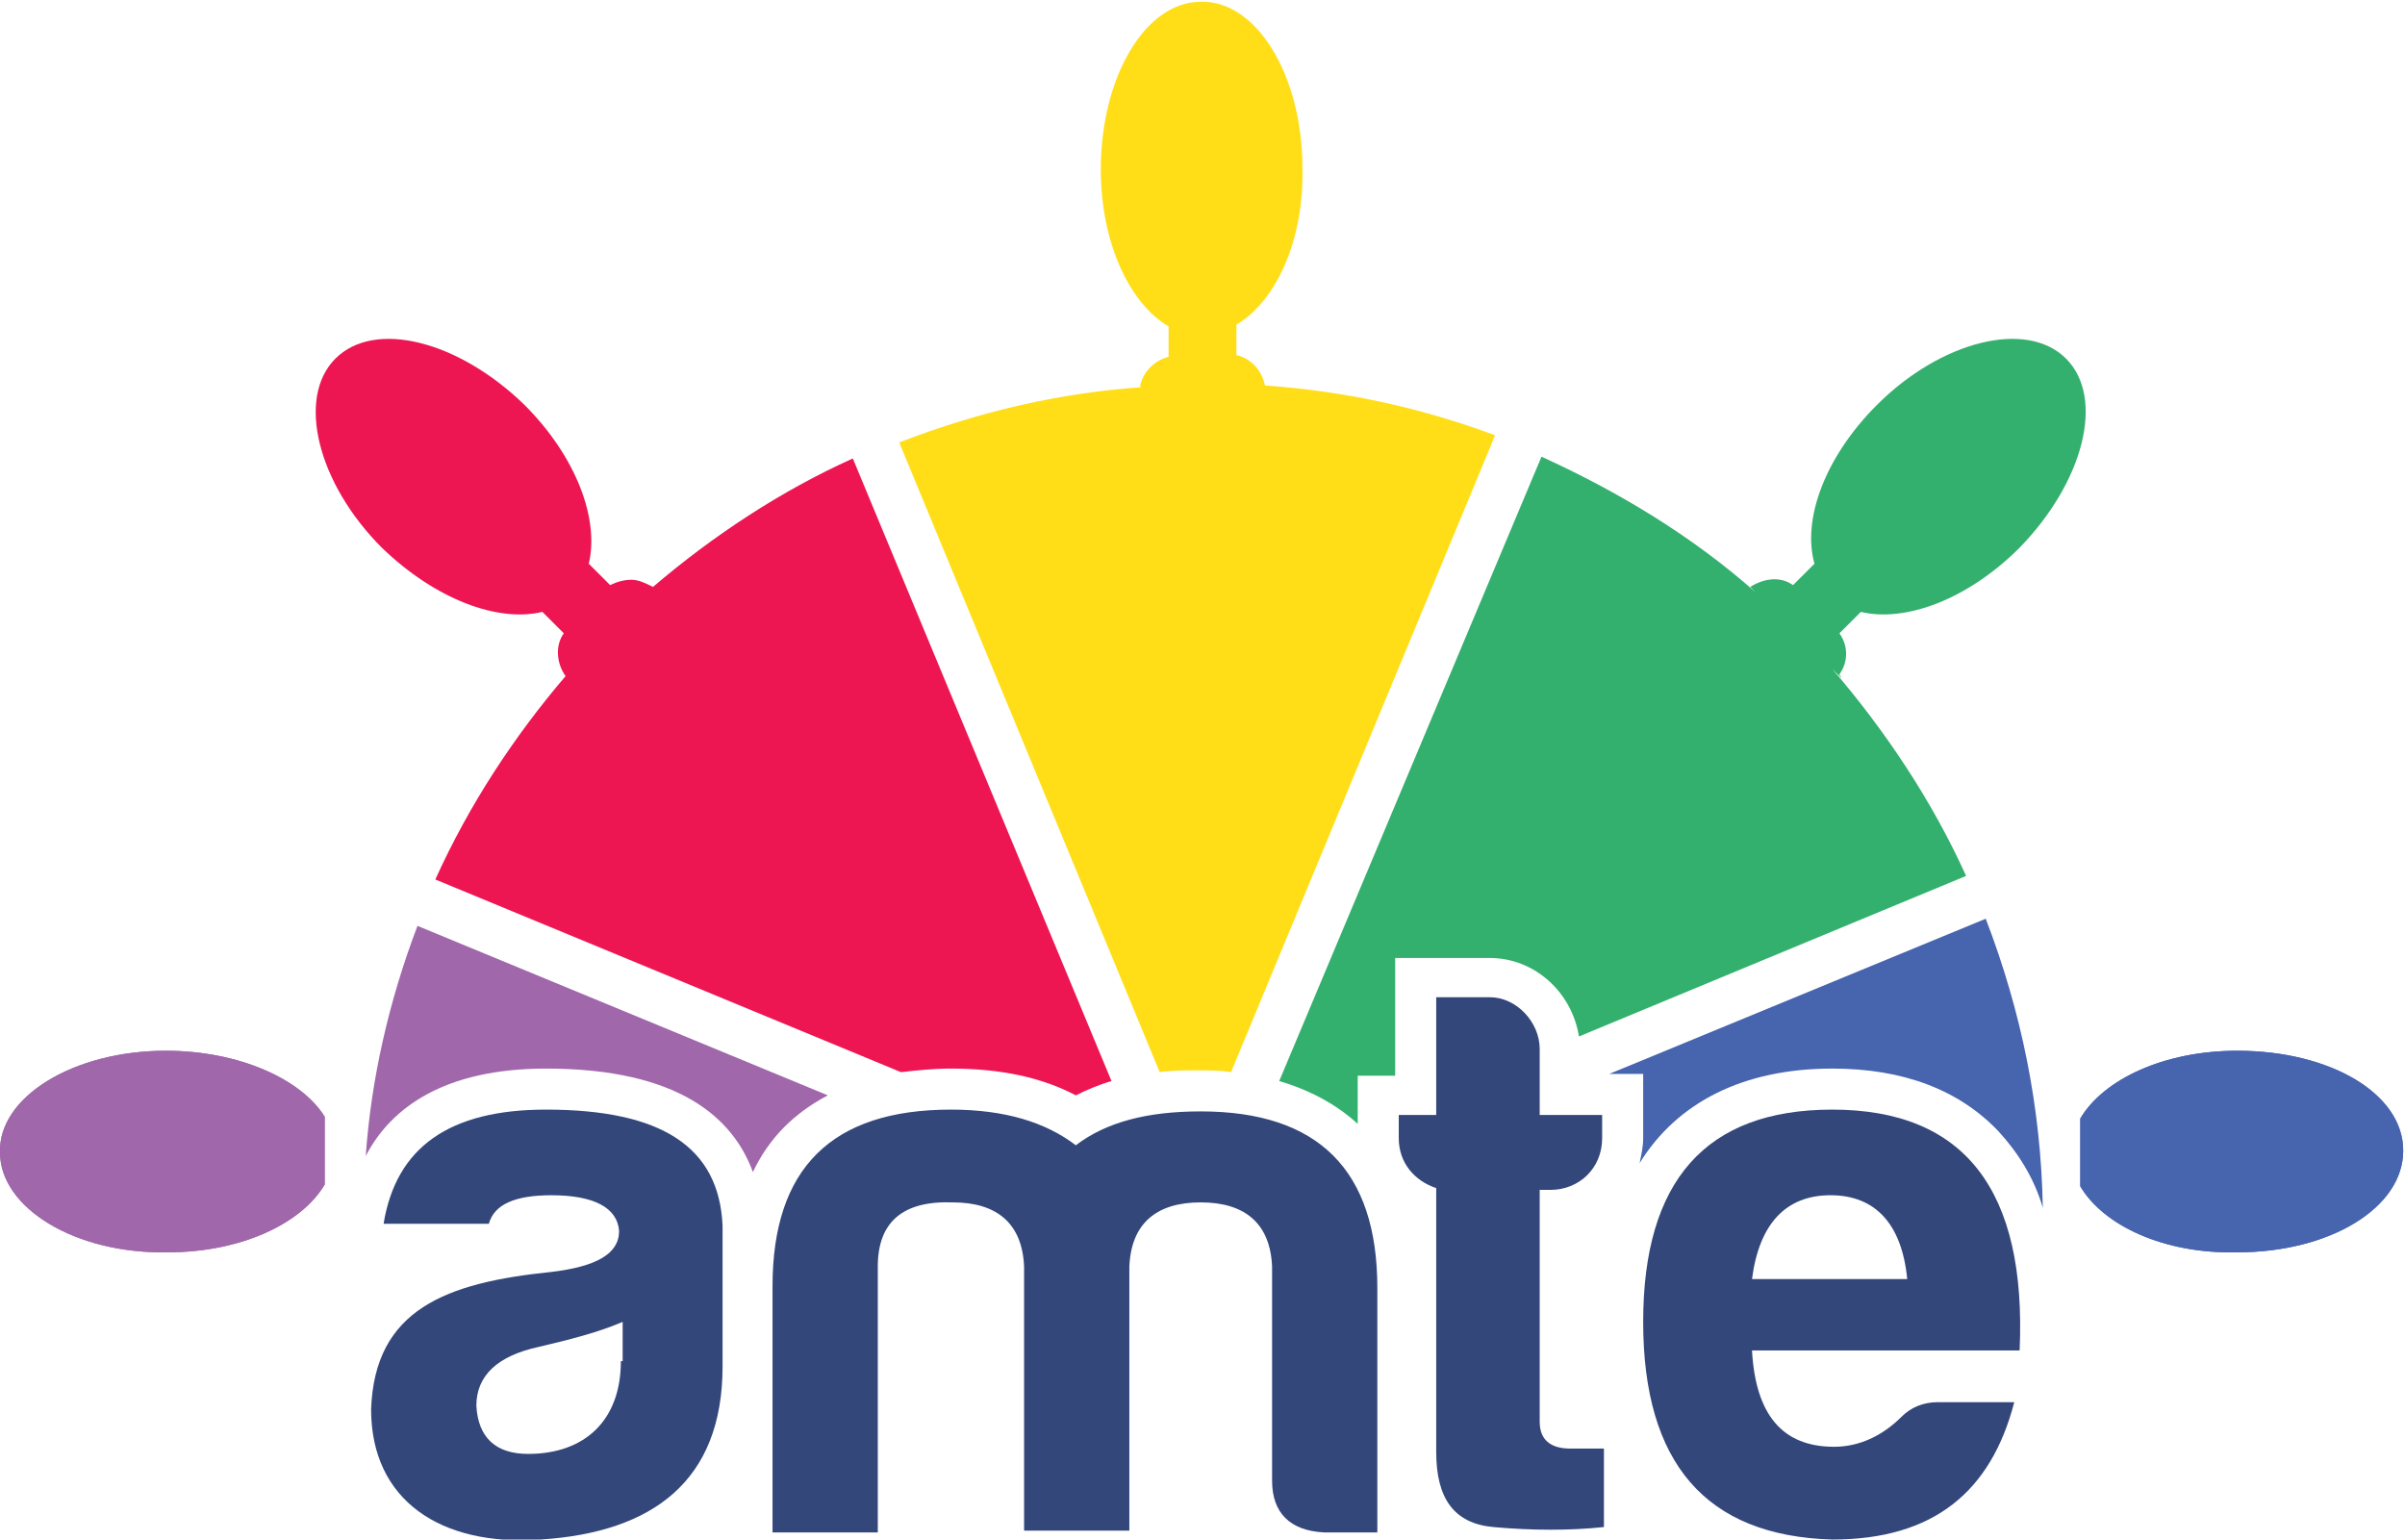 <?xml version="1.0" encoding="utf-8"?>
<!-- Generator: Adobe Illustrator 16.0.0, SVG Export Plug-In . SVG Version: 6.00 Build 0)  -->
<!DOCTYPE svg PUBLIC "-//W3C//DTD SVG 1.1//EN" "http://www.w3.org/Graphics/SVG/1.1/DTD/svg11.dtd">
<svg version="1.1" id="Layer_1" xmlns="http://www.w3.org/2000/svg" xmlns:xlink="http://www.w3.org/1999/xlink" x="0px" y="0px"
	 width="134.8px" height="86.3px" viewBox="0 0 134.8 86.3" style="enable-background:new 0 0 134.8 86.3;" xml:space="preserve">
<style type="text/css">
<![CDATA[
	.st0{fill:#4764AE;}
	.st1{fill:#ED1652;}
	.st2{fill:#FFDE17;}
	.st3{fill:#33477B;}
	.st4{fill:#34B06E;}
	.st5{fill:#A067AB;}
]]>
</style>
<g>
	<g>
		<path class="st5" d="M9.3,58.9c-5.2,0-9.4,2.6-9.3,5.7c0,3.1,4.2,5.7,9.4,5.6c4.1,0,7.5-1.6,8.8-3.8l0-3.8
			C16.9,60.5,13.4,58.9,9.3,58.9z"/>
	</g>
	<g>
		<path class="st0" d="M125.4,58.9c-4.1,0-7.5,1.6-8.8,3.8l0,3.8c1.3,2.2,4.7,3.8,8.8,3.7c5.2,0,9.3-2.5,9.3-5.7
			S130.6,58.9,125.4,58.9z"/>
	</g>
	<path class="st5" d="M9.3,58.9c-5.2,0-9.4,2.6-9.3,5.7c0,3.1,4.2,5.7,9.4,5.6c4.1,0,7.5-1.6,8.8-3.8l0-3.8
		C16.9,60.5,13.4,58.9,9.3,58.9z"/>
	<path class="st0" d="M125.4,58.9c-4.1,0-7.5,1.6-8.8,3.8l0,3.8c1.3,2.2,4.7,3.8,8.8,3.7c5.2,0,9.3-2.5,9.3-5.7
		S130.6,58.9,125.4,58.9z"/>
	<g>
		<path class="st3" d="M49.2,71v14.9h-5.9V72.1c0-6.6,3.3-9.9,10-9.9c3,0,5.3,0.7,7,2c1.7-1.3,4-1.9,7-1.9c6.6,0,9.9,3.3,9.9,9.9
			v13.7h-3c-1.9-0.1-2.9-1.1-2.9-2.9V71c-0.1-2.4-1.5-3.6-4-3.6s-3.9,1.2-4,3.6v14.8h-5.9V71c-0.1-2.4-1.5-3.6-4-3.6
			C50.6,67.3,49.2,68.5,49.2,71z"/>
		<path class="st3" d="M30.6,62.2c-5.4,0-8.4,2.1-9.1,6.4h5.9c0.3-1.1,1.5-1.6,3.5-1.6c2.4,0,3.7,0.7,3.8,2c0,1.3-1.3,2-3.8,2.3
			C25,71.9,21,73.4,20.8,79c0,5.1,3.9,7.7,9.5,7.3c6.3-0.4,10.2-3.3,10.2-9.7v-7.9C40.3,64.3,37.1,62.2,30.6,62.2z M34.8,76.3
			c0,3.3-2,5.2-5.2,5.2c-1.8,0-2.8-0.9-2.9-2.7c0-1.7,1.2-2.8,3.5-3.3c1.7-0.4,3.3-0.8,4.7-1.4V76.3z"/>
		<path class="st3" d="M102.7,62.2c-7.1,0-10.6,4-10.6,11.9s3.5,12,10.6,12.2c5.7,0,8.9-2.7,10.2-7.7h-4.3c-0.8,0-1.5,0.3-2,0.8
			c-1.1,1.1-2.4,1.7-3.8,1.7c-2.9,0-4.4-1.8-4.6-5.4h15C113.6,66.7,110.1,62.2,102.7,62.2z M98.2,71.7c0.4-3.1,1.9-4.7,4.4-4.7
			c2.5,0,4,1.6,4.3,4.7H98.2z"/>
		<g>
			<path class="st3" d="M86.9,66.7c1.6,0,2.9-1.2,2.9-2.9v-1.3h-3.5v-3.7c0-1.5-1.3-2.9-2.8-2.9h-3v6.6h-2.1v1.3
				c0,1.4,0.9,2.4,2.1,2.8v14.8c0,2.6,1,4,3.2,4.2c2.2,0.2,4.3,0.2,6.2,0v-4.4H88c-1.1,0-1.7-0.5-1.7-1.5V66.7H86.9z"/>
			<g>
				<g>
					<path class="st0" d="M92.1,60.2v2.3v1.3c0,0.5-0.1,0.9-0.2,1.4c2.1-3.4,5.8-5.3,10.8-5.3h0h0c4,0,7.1,1.2,9.3,3.5
						c1.1,1.2,2,2.6,2.5,4.3c-0.1-5.6-1.2-11-3.2-16.2l-21.1,8.7H92.1z"/>
				</g>
			</g>
		</g>
	</g>
	<g>
		<path class="st4" d="M71.7,60.6c1.7,0.5,3.2,1.3,4.4,2.4v-0.4v-2.3h2.1v-4.3v-2.3h2.3h3c2.5,0,4.6,1.9,5,4.4l21.7-9
			c-1.9-4.2-4.5-8.1-7.5-11.6l0.5,0.5c0-0.1-0.1-0.1-0.1-0.2c0.5-0.7,0.5-1.6,0-2.3l1.2-1.2c2.5,0.6,6-0.7,8.9-3.6
			c3.6-3.7,4.8-8.4,2.6-10.6c-2.2-2.2-7-1-10.6,2.6c-2.9,2.9-4.2,6.4-3.5,8.9l-1.2,1.2c-0.7-0.5-1.6-0.4-2.4,0.1l0,0c0,0,0,0,0,0
			l0.3,0.3c-3.5-3.1-7.6-5.6-12-7.6L71.7,60.6z"/>
	</g>
	<g>
		<path class="st2" d="M65,60.1c0.7-0.1,1.4-0.1,2.2-0.1c0.6,0,1.2,0,1.8,0.1l14.8-35.7c-4.3-1.6-8.6-2.5-13-2.8h0.1
			c-0.2-0.9-0.8-1.5-1.6-1.7l0-1.7c2.2-1.3,3.8-4.7,3.7-8.8c0-5.2-2.6-9.4-5.7-9.3c-3.1,0-5.6,4.2-5.6,9.4c0,4.1,1.6,7.5,3.8,8.8
			l0,1.7c-0.8,0.2-1.5,0.9-1.6,1.7l0.2,0c-4.7,0.3-9.3,1.4-13.7,3.1L65,60.1z"/>
	</g>
	<g>
		<path class="st1" d="M30.4,34.3l1.2,1.2c-0.5,0.7-0.4,1.7,0.1,2.4l0,0c0,0,0,0,0,0c-2.9,3.4-5.4,7.2-7.3,11.4l26.1,10.8
			c0.9-0.1,1.8-0.2,2.8-0.2c2.8,0,5.1,0.5,7,1.5c0.6-0.3,1.3-0.6,2-0.8L47.8,25.7c-4,1.8-7.8,4.3-11.2,7.2l0,0
			c-0.4-0.2-0.8-0.4-1.2-0.4c-0.4,0-0.8,0.1-1.2,0.3l-1.2-1.2c0.6-2.5-0.7-6-3.6-8.9c-3.7-3.6-8.4-4.8-10.6-2.6
			c-2.2,2.2-1,7,2.6,10.6C24.4,33.6,27.9,34.9,30.4,34.3z"/>
	</g>
	<g>
		<path class="st5" d="M30.6,59.9c7.5,0,10.5,2.8,11.6,5.8c0.9-1.9,2.3-3.3,4.2-4.3l-23-9.5c-1.6,4.2-2.6,8.6-2.9,12.9
			C21.9,62.1,24.9,59.9,30.6,59.9z"/>
	</g>
</g>
</svg>
